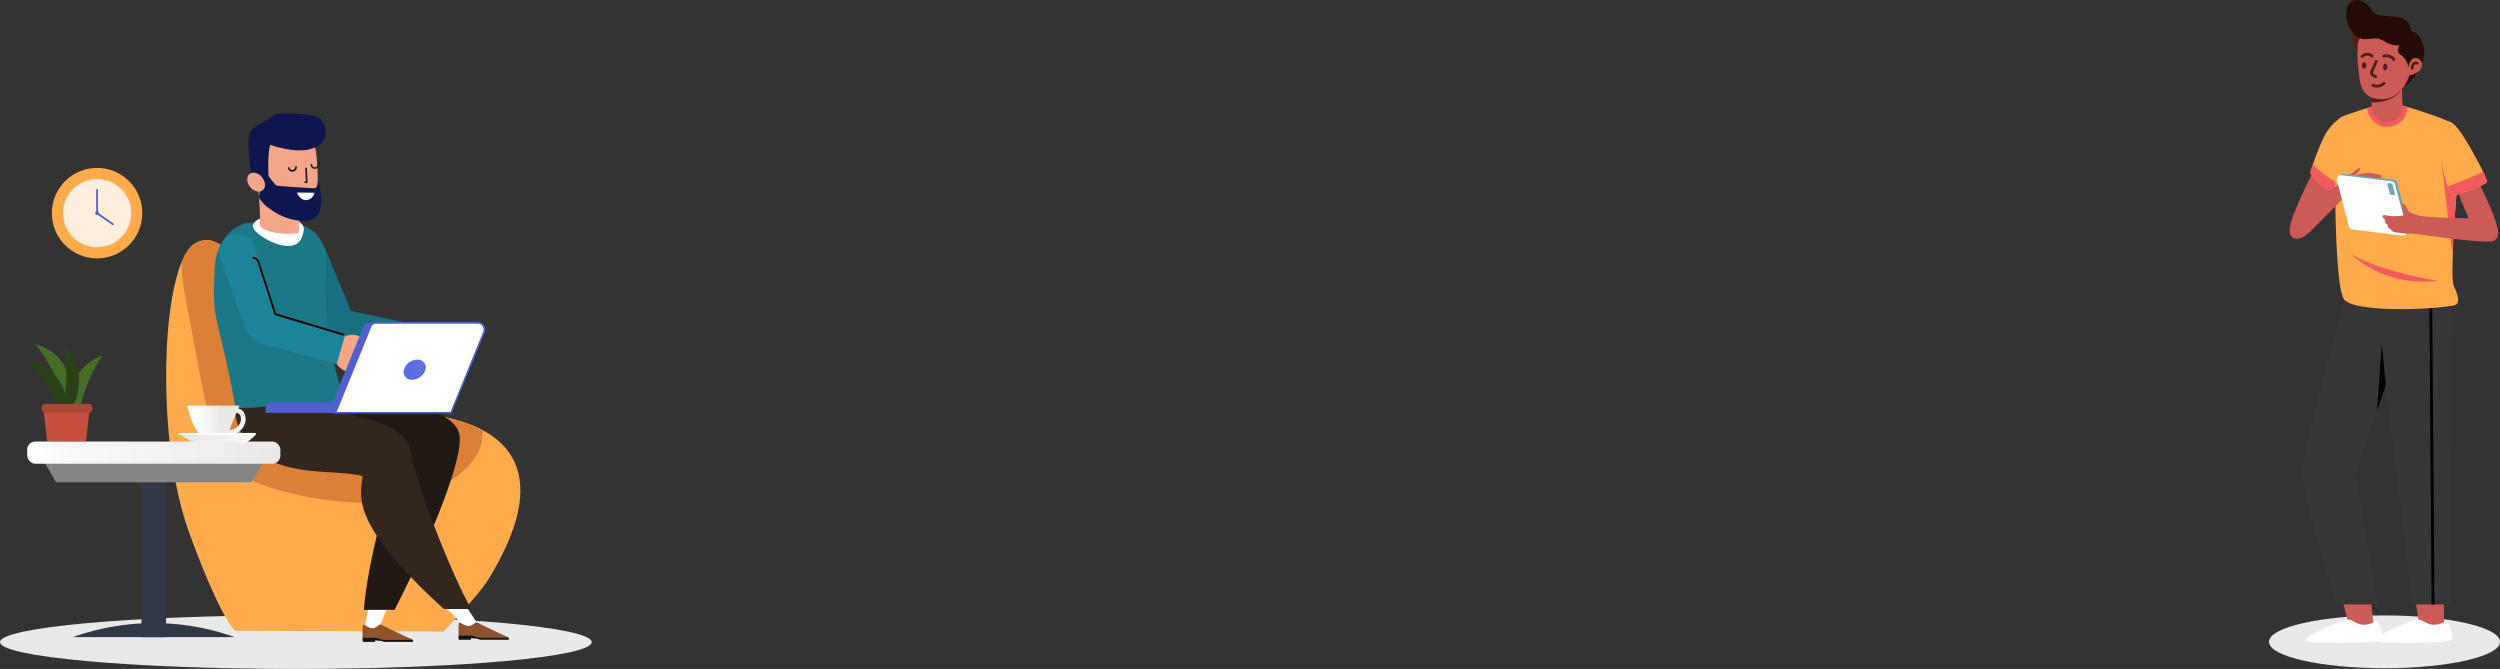 <svg xmlns="http://www.w3.org/2000/svg" xmlns:xlink="http://www.w3.org/1999/xlink" viewBox="0 0 742 198.54"><rect x="0" y="0" width="742" height="198.54" fill="#333333" stroke="none"/><defs><style>.cls-1{isolation:isolate;}.cls-2{fill:#e9e9e9;}.cls-17,.cls-2{mix-blend-mode:multiply;}.cls-3{fill:#c4503d;}.cls-4{fill:#456d26;}.cls-5{fill:#2a4117;}.cls-6{fill:#ac4735;}.cls-7{fill:#ffab4b;}.cls-8{fill:#da8038;}.cls-17,.cls-9{fill:#f4a688;}.cls-10{fill:#186f7f;}.cls-11{fill:#1a7887;}.cls-12,.cls-30{fill:#fff;}.cls-13{fill:#8f532e;}.cls-14{fill:#09161c;}.cls-15{fill:#211913;}.cls-16{fill:#33261e;}.cls-17{opacity:0.35;}.cls-18{fill:#0d164e;}.cls-19{fill:#1d8599;}.cls-20{fill:url(#linear-gradient);}.cls-21{fill:url(#linear-gradient-2);}.cls-22{fill:#5260cf;}.cls-23{fill:url(#linear-gradient-3);}.cls-24{fill:#313744;}.cls-25{fill:url(#linear-gradient-4);}.cls-26{fill:url(#linear-gradient-5);}.cls-27{fill:url(#linear-gradient-6);}.cls-28{fill:url(#linear-gradient-7);}.cls-29{fill:url(#linear-gradient-8);}.cls-30{opacity:0.8;}.cls-31{fill:#231f20;}.cls-32{fill:#cb5b54;}.cls-33{fill:#363638;}.cls-34,.cls-38{fill:none;stroke-width:0.84px;}.cls-34{stroke:#000;stroke-miterlimit:10;}.cls-35{fill:#f25a5d;}.cls-36{fill:#260a05;}.cls-37{fill:#551e17;}.cls-38{stroke:#551e17;stroke-linecap:round;stroke-linejoin:round;}.cls-39{fill:#6ea5b2;}</style><linearGradient id="linear-gradient" x1="4079.58" y1="128.45" x2="4092.09" y2="115.95" gradientTransform="matrix(-1, 0, 0, 1, 4217.82, 0)" gradientUnits="userSpaceOnUse"><stop offset="0" stop-color="#7483f6"/><stop offset="1" stop-color="#5260cf"/></linearGradient><linearGradient id="linear-gradient-2" x1="4128.52" y1="140.4" x2="4128.52" y2="130.97" gradientTransform="matrix(1, 0, 0, -1, -4039.21, 241.94)" xlink:href="#linear-gradient"/><linearGradient id="linear-gradient-3" x1="4080.54" y1="93.51" x2="4103.03" y2="119.12" xlink:href="#linear-gradient"/><linearGradient id="linear-gradient-4" x1="45.65" y1="142.22" x2="45.65" y2="208.28" gradientUnits="userSpaceOnUse"><stop offset="0" stop-color="#858585"/><stop offset="1" stop-color="#424242"/></linearGradient><linearGradient id="linear-gradient-5" x1="8.08" y1="134.33" x2="83.22" y2="134.33" gradientUnits="userSpaceOnUse"><stop offset="0" stop-color="#fff"/><stop offset="0.14" stop-color="#fafafa"/><stop offset="1" stop-color="#e9e9e9"/></linearGradient><linearGradient id="linear-gradient-6" x1="58.82" y1="125.44" x2="65.82" y2="125.06" gradientUnits="userSpaceOnUse"><stop offset="0" stop-color="#fff"/><stop offset="1" stop-color="#e9e9e9"/></linearGradient><linearGradient id="linear-gradient-7" x1="73.73" y1="126.71" x2="68.68" y2="125.05" xlink:href="#linear-gradient-6"/><linearGradient id="linear-gradient-8" x1="80.12" y1="134.39" x2="58.11" y2="127.15" xlink:href="#linear-gradient-6"/></defs><g class="cls-1"><g id="Layer_2" data-name="Layer 2"><g id="Layer_5" data-name="Layer 5"><ellipse class="cls-2" cx="707.72" cy="190.49" rx="34.28" ry="7.83"/><ellipse id="_Path_" data-name="&lt;Path&gt;" class="cls-2" cx="87.81" cy="190.58" rx="87.81" ry="7.96"/><polygon class="cls-3" points="25.52 130.99 13.98 130.99 12.84 120.83 26.67 120.83 25.52 130.99"/><path class="cls-4" d="M21,121.29s-1.59-12.06,9.6-15.79c-1.2.66-6.4,10.66-6.46,15.39A3.53,3.53,0,0,1,21,121.29Z"/><path class="cls-4" d="M21.25,117s.47-12.16-11-14.83c1.26.55,7.36,10,7.86,14.72A3.51,3.51,0,0,0,21.25,117Z"/><path class="cls-5" d="M20.15,120.66s-.66-12.15-12.35-13.74c1.3.43,8.26,9.29,9.2,13.93A3.48,3.48,0,0,0,20.15,120.66Z"/><path class="cls-5" d="M21.43,121s6.11-10.51-2.79-18.26c.86,1.08,1.81,12.3.05,16.69A3.49,3.49,0,0,0,21.43,121Z"/><path class="cls-6" d="M26,122.55H13.51a1.35,1.35,0,0,1,0-2.69H26a1.35,1.35,0,1,1,0,2.69Z"/><path class="cls-7" d="M56,157.67c2.54,7.06,9.13,24.46,13.73,29.55l61.88.23s10.4-10.7,13.26-15.35c15.09-24.54,10.32-37.31-.4-43.74q-.57-.35-1.17-.66c-12.7-6.82-32.49-5.63-38.78-4.43l-.23,0c-20.8,4.19-29.53-60.84-46.43-51-1.52.88-2.85,2.83-4,5.61C47.6,93.22,47.33,133.56,56,157.67Z"/><path class="cls-8" d="M53.88,77.92A62.85,62.85,0,0,0,55.2,89.33c6.18,31.12,6.44,42.18,15.93,51.13,5.3,5,42.56,14.89,60.73,3.49,10.44-6.56,11.35-11.6,11.45-16.25-12.7-6.82-32.49-5.63-38.78-4.43l-.23,0c-20.8,4.19-29.53-60.84-46.43-51C56.35,73.19,55,75.14,53.88,77.92Z"/><path class="cls-9" d="M125,106.4a5.57,5.57,0,1,1,7.71-1.58A5.58,5.58,0,0,1,125,106.4Z"/><path class="cls-10" d="M89,70.13a5.34,5.34,0,0,0-2.63,7.14l8.9,19,.43.92a8.63,8.63,0,0,0,1.12,1.68,8.24,8.24,0,0,0,3.24,2.29,6.32,6.32,0,0,0,1,.31l.48.11.25,0,.82.14,1.63.28,6.53,1.1,13.05,2.2,1.62-8.47-12.95-2.77L106,92.7l-1.62-.34-.81-.18-.1,0h0l.17,0a1.62,1.62,0,0,1,.59.38,1.94,1.94,0,0,1,.21.29l-.08-.2-.16-.38L96.11,72.94A5.34,5.34,0,0,0,89,70.13Z"/><path class="cls-11" d="M70.32,123.24c24.78-4.65,23.33,3.83,34.05.06C98.49,109,96,99.24,96.84,77.86c.24-5.94-3.69-11-9.44-11.37l-12-.5c-5.74-.33-11.23,5.51-11.64,13C62.7,97.55,64.74,91.66,70.32,123.24Z"/><path class="cls-12" d="M75.06,67c-.24,1.93,5.79,5.74,10,6s4.87-3,5.11-4.9S87.19,64.41,83,64.09,75.31,65.08,75.06,67Z"/><path class="cls-12" d="M115.41,179.39l-2.72,6.37a2.15,2.15,0,0,1-2,.92,2.51,2.51,0,0,1-2.25-1c-.2-.3,1-5.32,1-5.32Z"/><path class="cls-13" d="M122.55,190.48H114a7.14,7.14,0,0,0-.89-.29c-.39-.09-1.82-.16-1.82-.16l0,.45h-3.63a41.55,41.55,0,0,1,0-4.74.34.34,0,0,1,.47-.29,5.13,5.13,0,0,0,2.43,1c1.08,0,1.9-1.06,2.2-1.1a3.6,3.6,0,0,1,1.14.47s7,3.41,7.91,3.7S122.54,190.19,122.55,190.48Z"/><path class="cls-14" d="M107.73,190.48a9.22,9.22,0,0,1-.06-1.19c1.11,0,2.78,0,3.49,0,.86,0,2.23.65,3,.65h8.33a1.08,1.08,0,0,1,.07.55H114a7.14,7.14,0,0,0-.89-.29c-.39-.09-1.82-.16-1.82-.16l0,.45Z"/><path class="cls-12" d="M137.57,178.74l4.16,6.37a4.29,4.29,0,0,1-2.55.93,2.52,2.52,0,0,1-2.26-1c-.2-.3-5.28-5.32-5.28-5.32Z"/><path class="cls-13" d="M151,189.83h-8.52a8.46,8.46,0,0,0-.89-.29c-.38-.09-1.81-.16-1.81-.16l0,.45h-3.62a39.74,39.74,0,0,1,0-4.74.34.34,0,0,1,.47-.29,5.19,5.19,0,0,0,2.43,1c1.08,0,1.91-1.06,2.2-1.09a3.48,3.48,0,0,1,1.15.46s7,3.41,7.9,3.71S151,189.54,151,189.83Z"/><path class="cls-14" d="M136.19,189.83a7.44,7.44,0,0,1-.07-1.18c1.11,0,2.78,0,3.49,0s2.24.64,3,.64h8.32a1.09,1.09,0,0,1,.08.55h-8.52a8.46,8.46,0,0,0-.89-.29c-.38-.09-1.81-.16-1.81-.16l0,.45Z"/><path class="cls-15" d="M108,181c1.09-14.33,7.39-37.14,9.78-39.38C107,139.74,101.54,137,87.65,137s-15.12-15.61-15.12-15.61,60.69-7.75,63.8,7.52c1.7,8.31-12.68,39.63-19.22,52.09Z"/><path class="cls-16" d="M69.75,121.13s49.68-2.46,52.1,12.81c1.32,8.31,11.1,34.36,18,46.81h-8.13c-28.59-26.07-24.57-33.59-24.11-39.49-8.36-1.85-18.1-.13-27.84-4.76A17.32,17.32,0,0,1,69.75,121.13Z"/><path class="cls-9" d="M76.28,51.49s1.34,13,.72,15.42c2,2.66,9.22,2.77,11.6,2.23.49-2.52.33-11.82-.07-12.24s-6.6-4.16-6.6-4.16Z"/><path class="cls-17" d="M77.65,61.92c-.79-1.06-.8-4.28-1-6.35l5.29,1.17s6.53,3.29,6.93,3.7-.08,4.47-.12,7.89C84.8,67.51,79.24,64.06,77.65,61.92Z"/><path class="cls-9" d="M76.56,48.44s-.19,8,1.77,10.13,9.38,7,13.3,5.57,2.53-18.32,1.93-20.2-3.75-4.76-7.42-5S79.88,37.79,78.9,40A69.74,69.74,0,0,0,76.56,48.44Z"/><path class="cls-18" d="M78.64,50.49A23.71,23.71,0,0,0,81.93,55c.41.28,10,.83,11.25.87s1.16-2.19,1.16-2.19,3.84,11.49-3.57,11.86-13.88-5.67-13.88-7.09S78.64,50.49,78.64,50.49Z"/><path class="cls-18" d="M78.65,55.09l1.09-1.7s-.48-7.28.47-10.4c.89.27,8.64,3.06,13.46.68s2.79-7.48,1-8.77-11.89-1.43-12.78-1-2.44,1.83-2.65,1.77a20.33,20.33,0,0,0-4.82,3.19c-1.63,1.5.34,14.34.34,14.34Z"/><path class="cls-9" d="M77.8,52.63c1.07,1.33,1.14,3.06.16,3.85s-2.66.34-3.73-1-1.14-3.06-.15-3.85S76.73,51.29,77.8,52.63Z"/><path class="cls-12" d="M88.12,57.14c.17.45.94,2.23,2.7,2.25a2.6,2.6,0,0,0,2.49-2.19Z"/><circle class="cls-9" cx="104.56" cy="104.93" r="5.57"/><path class="cls-19" d="M68.71,69.7a5.34,5.34,0,0,0-3.31,6.85l7,19.76.35,1A8.25,8.25,0,0,0,77.65,102a4.42,4.42,0,0,0,.48.15l.24.07.8.22,1.59.43,6.39,1.72,12.79,3.45,2.42-8.27-12.62-4-6.3-2-1.58-.5-.79-.25L81,93l0,0L81,93l.16.07a1.29,1.29,0,0,1,.55.43,1.39,1.39,0,0,1,.18.31c.06.14,0-.1-.06-.21l-.12-.4-6.17-20a5.34,5.34,0,0,0-6.83-3.48Z"/><path d="M102,99.64l.16-.52L81.93,93c-.49-1.51-4.88-15.06-5-15.43A2.15,2.15,0,0,0,75,76.21l0,.55s1.17.06,1.43,1c.12.4,4.84,15,5,15.59l0,.14Z"/><path class="cls-20" d="M97.43,122.56h34.31l9.75-23.88a2,2,0,0,0-1.68-2.86H109.53a1.85,1.85,0,0,0-1.68,1.2Z"/><path class="cls-21" d="M78.79,119.4h21a0,0,0,0,1,0,0v1a2.16,2.16,0,0,1-2.16,2.16H78.79a0,0,0,0,1,0,0V119.4A0,0,0,0,1,78.79,119.4Z" transform="translate(178.61 241.94) rotate(180)"/><path class="cls-12" d="M99.54,122.56h34.31l9.75-23.88a2,2,0,0,0-1.68-2.86H111.64A1.85,1.85,0,0,0,110,97Z"/><path class="cls-22" d="M109.73,96.91a2.1,2.1,0,0,1,1.91-1.36h30.28a2,2,0,0,1,1.75,1,2.48,2.48,0,0,1,.16,2.19l-9.82,24H99.15Zm33.64,1.66a1.92,1.92,0,0,0-.11-1.67,1.56,1.56,0,0,0-1.34-.81H111.64a1.59,1.59,0,0,0-1.45,1L99.92,122.28h33.77Z"/><path class="cls-23" d="M119.88,109.69a4.16,4.16,0,0,1,3.92-2.94,2.32,2.32,0,0,1,2.47,2.94,4.18,4.18,0,0,1-3.92,3A2.33,2.33,0,0,1,119.88,109.69Z"/><rect class="cls-24" x="42" y="139.07" width="7.29" height="50.04"/><path class="cls-24" d="M69.64,189.1h-48l.25-.09a71.33,71.33,0,0,1,23.74-4.07h0A71.33,71.33,0,0,1,69.39,189Z"/><polygon class="cls-25" points="74.64 143.15 16.66 143.15 11.28 133.94 80.02 133.94 74.64 143.15"/><rect class="cls-26" x="8.08" y="131.04" width="75.14" height="6.6" rx="2.41"/><path class="cls-27" d="M55.59,120.39s1.74,9.83,6.61,9.83h4.88s2.43-6.35,4-9.83Z"/><path class="cls-28" d="M67.3,129.05a.7.7,0,0,1,0-1.39c2.12,0,3.45-.75,4-2.24a2.59,2.59,0,0,0-.12-2.31,1.55,1.55,0,0,0-1.32-.61.7.7,0,1,1,0-1.39,2.88,2.88,0,0,1,2.44,1.19,3.91,3.91,0,0,1,.31,3.57C71.87,127.92,70,129.05,67.3,129.05Z"/><path class="cls-29" d="M53.13,128.73c.13,0,1.33.82,2.36,1.52A6.28,6.28,0,0,0,59,131.3h12.8a2.86,2.86,0,0,0,1.9-.73l2.06-1.84Z"/><path class="cls-12" d="M72,131.59l-.25,0a.28.28,0,0,1-.23-.32.27.27,0,0,1,.32-.22c1,.15,2.47-1.15,3.3-2h-22a.28.28,0,0,1,0-.55H75.71a.26.26,0,0,1,.25.16.27.27,0,0,1,0,.29C75.83,129,73.66,131.59,72,131.59Z"/><circle class="cls-7" cx="28.81" cy="63.26" r="13.42"/><circle class="cls-30" cx="28.81" cy="63.26" r="10.12"/><path class="cls-22" d="M33.57,66.82a.3.3,0,0,1-.15,0l-4.76-3.3a.26.26,0,0,1-.11-.21V56.31a.27.27,0,0,1,.53,0v6.81l4.64,3.22a.27.27,0,0,1-.15.48Z"/><path class="cls-22" d="M29.38,63.26a.56.56,0,0,1-.57.56.57.57,0,1,1,.57-.56Z"/><path class="cls-31" d="M94.92,48.38a1.76,1.76,0,0,1-1.34,1.74,1.25,1.25,0,0,1-1.42-1.23c0-.32.52-.32.5,0a.76.76,0,0,0,1,.72,1.29,1.29,0,0,0,.79-1.23c0-.32.53-.32.51,0Z"/><path class="cls-31" d="M88.12,49.55a1.35,1.35,0,0,1-2.67.36.25.25,0,0,1,.48-.13.86.86,0,0,0,1.69-.23.25.25,0,0,1,.5,0Z"/><path class="cls-31" d="M91.08,50c.07,1.36.15,2.73.22,4.09a.25.25,0,0,1-.25.25h-.49a.25.25,0,0,1,0-.5h.49l-.25.25c-.07-1.36-.15-2.73-.22-4.09,0-.33.48-.33.5,0Z"/><polygon class="cls-32" points="693.59 171.09 697.6 187.72 704.69 187.72 702.99 171.09 693.59 171.09"/><path class="cls-12" d="M705.46,184.24s3.08,5,.77,5.85-17.51,1-21.26.4,8.37-5.7,11.14-6.51S699.78,187.4,705.46,184.24Z"/><polygon class="cls-32" points="715.9 171.09 718.33 187.72 725.42 187.72 725.3 171.09 715.9 171.09"/><path class="cls-12" d="M726.19,184.24s3.08,5,.77,5.85-17.51,1-21.26.4,8.37-5.7,11.14-6.51S720.51,187.4,726.19,184.24Z"/><path class="cls-33" d="M727.82,90.72l-.53,88.68H716.05l-7.95-65.15L699,140.69l6.78,38.71H693.59s-10.76-33.46-10.32-40S696.12,88,696.12,88Z"/><polygon points="708.1 114.25 706.91 102.14 705.53 121.73 708.1 114.25"/><line class="cls-34" x1="721.46" y1="89.65" x2="722.12" y2="179.4"/><path class="cls-32" d="M687,50.11s-7.26,13.74-7.43,18,4.49,3.28,6.9-.53,6.25-14.61,6.25-14.61Z"/><path class="cls-7" d="M685.65,51.25a16.09,16.09,0,0,0,7.09,6c1,.47,1.9-.77,2.55-2.23a22.68,22.68,0,0,0,1.18-3.74s5.73-17.72.68-17.08c0,0-4.29.3-7.45,6.52a74,74,0,0,0-3.19,8C686.2,49.57,685.91,50.44,685.65,51.25Z"/><path class="cls-35" d="M685.65,51.25a16.09,16.09,0,0,0,7.09,6c1,.47,1.9-.77,2.55-2.23a27.22,27.22,0,0,1-8.78-6.3C686.2,49.57,685.91,50.44,685.65,51.25Z"/><path class="cls-7" d="M695.85,89c3.17,3.6,24.08,3.07,32,1.73,1.38-.24,2.75-.77.56-5.59-.82-1.8-.46-6.45-.32-12.82.27-12.6,4-33.51-.6-35.91-2.77-1.44-8.64-3.34-12.9-4.64l-.75-.22c-2.49-.74-4.27-1.23-4.27-1.23a50.54,50.54,0,0,0-6.24,1.54l-.71.21c-1.09.33-2.31.72-3.66,1.18-2.62.89-4.54,1.44-5,2.3-1.25,2.29-.77,6.35-.85,12.2C693,55.09,693,85.81,695.85,89Z"/><polygon class="cls-35" points="729.04 58.04 724.53 47.04 727.82 75.33 729.04 58.04"/><path class="cls-35" d="M702.59,32.06A5.84,5.84,0,0,0,704.44,36a6,6,0,0,0,10.12-4.22l-.75-.22c-2.49-.74-4.27-1.23-4.27-1.23a50.54,50.54,0,0,0-6.24,1.54Z"/><path class="cls-36" d="M715.63,9.22s2.68.25,3.75,4.77-4.55,12.23-6.68,11.79C712.7,25.78,709.9,11.21,715.63,9.22Z"/><path class="cls-37" d="M698.37,13a20.2,20.2,0,0,0,1.09,1.84,3.32,3.32,0,0,1,.57,2,6.41,6.41,0,0,1,1.5-3.07,4.06,4.06,0,0,0,.94-3.22c-.3-1.07-2.23-2.74-3.4-2S697.86,11.88,698.37,13Z"/><path class="cls-32" d="M703.31,19l.51,10,.15,2.84a4.54,4.54,0,0,0,9.08-.35l-.13-5.07-.21-8.42Z"/><path class="cls-37" d="M703.31,21l.51,9.38c4.41.17,7.63-1.62,9.1-4l-.21-6.41Z"/><path class="cls-32" d="M699.81,13.25a33.64,33.64,0,0,0,.13,6.83c.53,4.15.34,9,6.46,9.36,6.52.34,8.69-7,8.69-7s3.46-.65,3.7-3a1.88,1.88,0,0,0-3-1.82s-.89-8.74-9-8.74C699.71,8.93,699.81,13.25,699.81,13.25Z"/><path class="cls-37" d="M707.28,19.92c0,.54.29,1,.65,1s.64-.44.64-1-.29-1-.64-1S707.28,19.37,707.28,19.92Z"/><path class="cls-37" d="M701,19.42c0,.54.29,1,.65,1s.65-.44.65-1-.29-1-.65-1S701,18.87,701,19.42Z"/><path class="cls-38" d="M710.48,17.67a2.63,2.63,0,0,0-3-1"/><path class="cls-38" d="M704,16.63a2.08,2.08,0,0,0-2.93.13"/><path class="cls-38" d="M705.25,18.24s-.7,1.78-1.29,2.9,1.16,1.6,1.16,1.6"/><path class="cls-38" d="M707.59,24.74a3,3,0,0,1-3.29.54"/><path class="cls-38" d="M715.92,20.24s0-2,1.52-1.46"/><path class="cls-36" d="M713.94,10.9s-3.67,3.74-1.66,5.17a6.4,6.4,0,0,1,2.59,3.85,4.17,4.17,0,0,1,.94-2.25C716.81,16.21,719,11,713.94,10.9Z"/><path class="cls-36" d="M715.08,11.15c1.23-1.91.32-5.51-3.52-6.11s-6.49.23-7.93-2.35-5.77-4.26-7-.45,1.67,9.57,5.38,9.39,3.53-.64,5.88.75S713.07,14.26,715.08,11.15Z"/><path class="cls-32" d="M734,50.84s7.27,13.75,7.43,18-4.49,3.28-6.9-.53-6.25-14.61-6.25-14.61Z"/><path class="cls-32" d="M682.21,63.42,693.65,55c1.05-.78,2.58-1.92,3.13-2.3.87-.62,6-1.5,6.68-1.38a26.86,26.86,0,0,1,3.24.66c.57.21-.15.94-.72,1.29a19.17,19.17,0,0,1-5.19,2,7.47,7.47,0,0,0-3,1.41c-.66.47-12.09,12.13-12.52,12.41Z"/><path class="cls-32" d="M695.62,53.58s4.09-3.81,4.69-3.76.18.92-1.43,2.22a11.55,11.55,0,0,1-1.61,1.37A2.19,2.19,0,0,1,695.62,53.58Z"/><path class="cls-39" d="M698.87,67.68l14.87,1.78a1.23,1.23,0,0,0,1.34-1.54l-3.55-13.66a1.24,1.24,0,0,0-1-.92L695.6,51.56a1.24,1.24,0,0,0-1.34,1.54l3.55,13.66A1.24,1.24,0,0,0,698.87,67.68Z"/><path class="cls-12" d="M698.2,68.13l14.88,1.78a1.24,1.24,0,0,0,1.34-1.54l-3.55-13.66a1.25,1.25,0,0,0-1-.92L694.94,52a1.24,1.24,0,0,0-1.34,1.54l3.55,13.67A1.24,1.24,0,0,0,698.2,68.13Z"/><path class="cls-39" d="M709.31,57.54l-.7-2.68a.39.39,0,0,1,.43-.49l.72.09a.38.38,0,0,1,.33.29l.7,2.68a.39.39,0,0,1-.43.49l-.72-.08A.39.39,0,0,1,709.31,57.54Z"/><path class="cls-32" d="M738.68,64.74c-4.55.18-18.74-.11-20.62-.75-.8-.28-2.79-.69-3.3-1.48s-.94-2-1.48-2.11-.32,1.25-.19,1.73a4.53,4.53,0,0,0,.69,1.71,13.41,13.41,0,0,1-5.59.08c-1.51-.38-1.23.82-.21,1.33a1,1,0,0,0,.66,1.39s-.19,1.17.83,1.26a1.84,1.84,0,0,0,1.32,1,28.09,28.09,0,0,0,5.2.43c1,0,20.34,3.05,23.76,2.2C741.18,71.22,740.16,64.68,738.68,64.74Z"/><path class="cls-7" d="M725.65,52.69s.33,1.26.82,2.57,1.31,2.91,2,2.77c0,0,10-3.17,9.7-4.19A24.64,24.64,0,0,0,737,51c-1.66-3.45-4.3-8-5.36-9.7-3.63-6-5.12-5.2-5.12-5.2C721.43,35.83,725.65,52.69,725.65,52.69Z"/><path class="cls-35" d="M726.47,55.26c.56,1.43,1.31,2.91,2,2.77,0,0,10-3.17,9.7-4.19A24.64,24.64,0,0,0,737,51,91.39,91.39,0,0,1,726.47,55.26Z"/><path class="cls-35" d="M723.29,83.34s-16.68-2.67-25.66-8A32.42,32.42,0,0,0,723.29,83.34Z"/></g></g></g></svg>